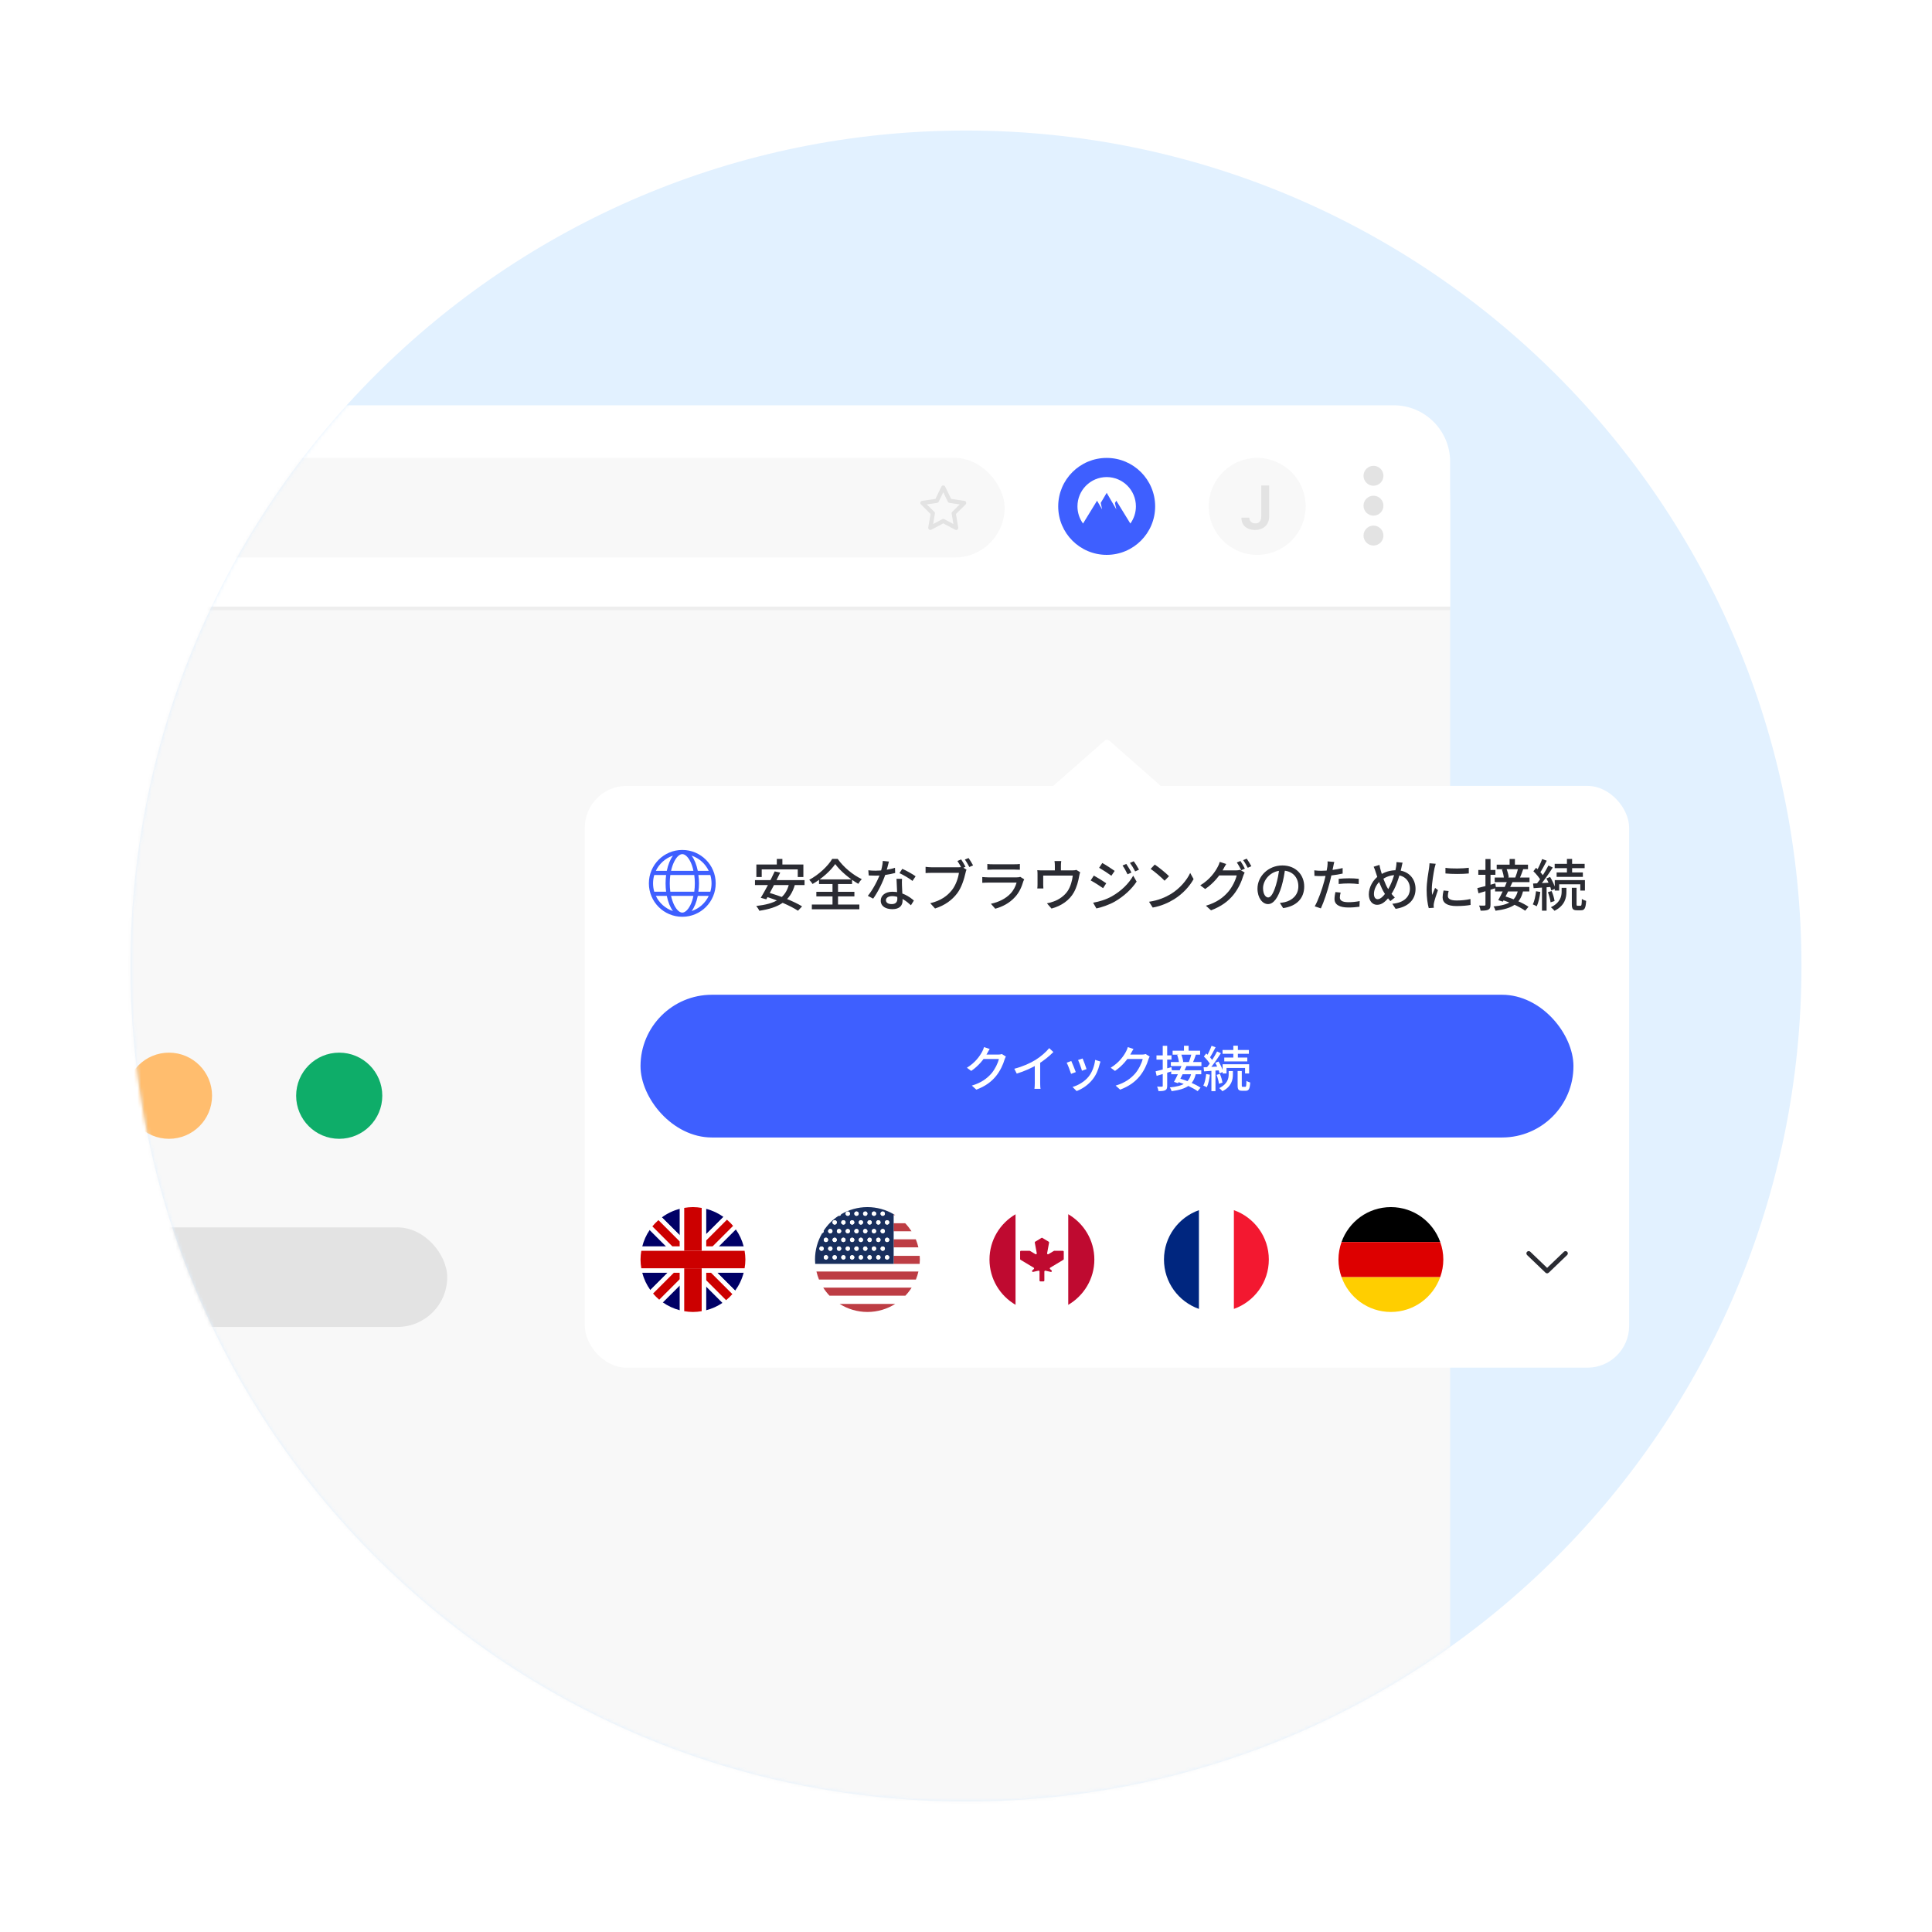 <svg width="555" height="555" viewBox="0 0 555 555" fill="none" xmlns="http://www.w3.org/2000/svg">
<path d="M517.5 277.5C517.5 410.048 410.048 517.5 277.5 517.5C144.952 517.5 37.5 410.048 37.5 277.5C37.5 144.952 144.952 37.5 277.5 37.5C410.048 37.5 517.5 144.952 517.5 277.5Z" fill="#E2F1FF"/>
<mask id="mask0_2089_21232" style="mask-type:alpha" maskUnits="userSpaceOnUse" x="37" y="37" width="481" height="481">
<path d="M517.5 277.5C517.5 410.048 410.048 517.5 277.5 517.5C144.952 517.5 37.5 410.048 37.5 277.5C37.5 144.952 144.952 37.5 277.5 37.5C410.048 37.5 517.5 144.952 517.5 277.5Z" fill="#E2F1FF"/>
</mask>
<g mask="url(#mask0_2089_21232)">
<g filter="url(#filter0_d_2089_21232)">
<path d="M416.574 132.633C416.574 123.683 409.319 116.428 400.369 116.428H-355.849C-364.798 116.428 -372.054 123.683 -372.054 132.633V578.261C-372.054 587.211 -364.798 594.466 -355.849 594.466H400.369C409.319 594.466 416.574 587.211 416.574 578.261V132.633Z" fill="#F8F8F8"/>
</g>
<path opacity="0.43" d="M32.27 174.25H416.574V175.25H32.27V174.25Z" fill="#E3E3E3"/>
<path d="M-355.849 116.428H400.369C409.319 116.428 416.574 123.683 416.574 132.633L416.574 174.25H-372.054L-372.053 132.633C-372.053 123.683 -364.798 116.428 -355.849 116.428Z" fill="white"/>
<circle cx="13.924" cy="13.924" r="13.924" transform="matrix(-1 0 0 1 375.074 131.546)" fill="#F8F8F8"/>
<rect x="35.102" y="131.546" width="253.499" height="28.602" rx="14.301" fill="#F8F8F8"/>
<path d="M48.545 327.141C55.379 327.141 60.919 321.601 60.919 314.767C60.919 307.933 55.379 302.393 48.545 302.393C41.711 302.393 36.171 307.933 36.171 314.767C36.171 321.601 41.711 327.141 48.545 327.141Z" fill="#FFBD6E"/>
<path d="M97.445 327.141C104.279 327.141 109.819 321.601 109.819 314.767C109.819 307.933 104.279 302.393 97.445 302.393C90.612 302.393 85.072 307.933 85.072 314.767C85.072 321.601 90.612 327.141 97.445 327.141Z" fill="#0EAD69"/>
<rect x="-125.026" y="352.585" width="253.499" height="28.602" rx="14.301" fill="#E3E3E3"/>
<circle cx="13.924" cy="13.924" r="13.924" transform="matrix(-1 0 0 1 331.837 131.546)" fill="#3E5FFF"/>
<path d="M311.117 150.394C310.075 148.959 309.516 147.231 309.519 145.457C309.519 140.813 313.277 137.048 317.914 137.048C322.551 137.048 326.309 140.813 326.309 145.457C326.312 147.231 325.753 148.959 324.711 150.394L320.679 143.835L320.29 144.494L320.685 146.325L317.914 141.576L316.2 144.475L316.599 146.325L315.147 143.839L311.117 150.394Z" fill="white"/>
<path d="M270.972 139.448C271.202 139.448 271.412 139.579 271.512 139.786L273.227 143.318L277.059 143.885C277.284 143.918 277.469 144.075 277.542 144.29C277.612 144.508 277.554 144.745 277.394 144.903L274.614 147.658L275.272 151.545C275.309 151.77 275.217 152 275.029 152.133C274.844 152.265 274.577 152.283 274.397 152.175L270.972 150.345L267.527 152.175C267.347 152.283 267.102 152.265 266.914 152.133C266.729 152 266.637 151.77 266.652 151.545L267.329 147.658L264.552 144.903C264.39 144.745 264.333 144.508 264.404 144.29C264.475 144.075 264.662 143.918 264.886 143.885L268.717 143.318L270.432 139.786C270.534 139.579 270.742 139.448 270.972 139.448ZM270.972 141.422L269.659 144.128C269.572 144.305 269.402 144.43 269.207 144.46L266.249 144.895L268.397 147.023C268.534 147.16 268.597 147.358 268.564 147.55L268.059 150.54L270.689 149.135C270.867 149.04 271.079 149.04 271.254 149.135L273.884 150.54L273.379 147.55C273.347 147.358 273.412 147.16 273.549 147.023L275.697 144.895L272.739 144.46C272.542 144.43 272.372 144.305 272.287 144.128L270.972 141.422Z" fill="#E3E3E3"/>
<path d="M362.329 139.456H364.595V148.321C364.591 149.133 364.418 149.833 364.078 150.42C363.737 151.003 363.261 151.452 362.649 151.768C362.042 152.08 361.334 152.236 360.526 152.236C359.787 152.236 359.122 152.104 358.531 151.842C357.944 151.575 357.479 151.181 357.134 150.66C356.789 150.139 356.617 149.49 356.617 148.715H358.888C358.892 149.055 358.966 149.349 359.11 149.595C359.258 149.841 359.461 150.03 359.719 150.161C359.978 150.293 360.275 150.358 360.612 150.358C360.977 150.358 361.287 150.282 361.541 150.131C361.796 149.975 361.989 149.745 362.12 149.441C362.255 149.137 362.325 148.764 362.329 148.321V139.456Z" fill="#E3E3E3"/>
<path fill-rule="evenodd" clip-rule="evenodd" d="M394.557 139.541C396.131 139.541 397.419 138.253 397.419 136.678C397.419 135.104 396.131 133.816 394.557 133.816C392.982 133.816 391.695 135.104 391.695 136.678C391.695 138.253 392.982 139.541 394.557 139.541ZM394.556 142.403C392.982 142.403 391.694 143.691 391.694 145.265C391.694 146.839 392.982 148.127 394.556 148.127C396.131 148.127 397.418 146.839 397.418 145.265C397.418 143.691 396.131 142.403 394.556 142.403ZM394.556 150.989C392.982 150.989 391.694 152.277 391.694 153.851C391.694 155.425 392.982 156.713 394.556 156.713C396.131 156.713 397.418 155.425 397.418 153.851C397.418 152.277 396.131 150.989 394.556 150.989Z" fill="#E3E3E3"/>
</g>
<g filter="url(#filter1_ddd_2089_21232)">
<path d="M317.339 189.763C317.717 189.431 318.283 189.431 318.66 189.763L333.437 202.762H302.562L317.339 189.763Z" fill="white"/>
<rect x="168" y="202.762" width="300" height="167.123" rx="12" fill="white"/>
<path d="M196 221.162C201.302 221.162 205.6 225.46 205.6 230.762C205.6 236.065 201.302 240.362 196 240.362C190.697 240.362 186.4 236.065 186.4 230.762C186.4 225.46 190.697 221.162 196 221.162ZM196 239.162C196.626 239.162 197.515 238.622 198.321 237.013C198.692 236.271 199.004 235.341 199.191 234.362H192.775C192.996 235.341 193.307 236.271 193.679 237.013C194.485 238.622 195.374 239.162 196 239.162ZM192.561 233.162H199.439C199.544 232.405 199.6 231.598 199.6 230.762C199.6 229.926 199.544 229.12 199.439 228.362H192.561C192.456 229.12 192.4 229.926 192.4 230.762C192.4 231.598 192.456 232.405 192.561 233.162ZM199.191 227.162C199.004 226.15 198.692 225.253 198.321 224.51C197.515 222.901 196.626 222.362 196 222.362C195.374 222.362 194.485 222.901 193.679 224.51C193.307 225.253 192.996 226.15 192.775 227.162H199.191ZM200.616 228.362C200.747 229.131 200.8 229.933 200.8 230.762C200.8 231.591 200.747 232.393 200.616 233.162H204.051C204.28 232.401 204.4 231.595 204.4 230.762C204.4 229.93 204.28 229.123 204.051 228.362H200.616ZM198.681 222.799C199.469 223.862 200.091 225.377 200.451 227.162H203.59C202.622 225.118 200.849 223.529 198.681 222.799ZM193.319 222.799C191.151 223.529 189.379 225.118 188.408 227.162H191.549C191.909 225.377 192.531 223.862 193.319 222.799ZM187.6 230.762C187.6 231.595 187.721 232.401 187.948 233.162H191.35C191.252 232.393 191.2 231.591 191.2 230.762C191.2 229.933 191.252 229.131 191.35 228.362H187.948C187.721 229.123 187.6 229.93 187.6 230.762ZM203.59 234.362H200.451C200.091 236.147 199.469 237.662 198.681 238.723C200.849 237.996 202.622 236.406 203.59 234.362ZM191.549 234.362H188.408C189.379 236.406 191.151 237.996 193.319 238.723C192.531 237.662 191.909 236.147 191.549 234.362Z" fill="#3E5FFF"/>
<path d="M223.152 223.742H224.752V226.478H223.152V223.742ZM217.28 225.342H230.784V228.942H229.168V226.75H218.816V228.942H217.28V225.342ZM222.544 227.326L224.128 227.662C222.928 230.158 221.264 233.374 220.128 235.342L218.544 234.91C219.728 232.974 221.44 229.726 222.544 227.326ZM226.688 230.798L228.384 231.022C227.04 235.966 223.632 237.79 218.128 238.638C217.984 238.27 217.536 237.598 217.248 237.262C222.608 236.654 225.728 235.086 226.688 230.798ZM216.88 229.822H231.12V231.246H216.88V229.822ZM219.6 234.446L220.656 233.39C223.904 234.286 228.176 235.966 230.416 237.374L229.232 238.622C227.152 237.23 222.944 235.422 219.6 234.446ZM239.936 225.214C238.624 227.134 236.096 229.422 233.424 230.942C233.232 230.59 232.8 230.046 232.464 229.742C235.232 228.27 237.872 225.758 239.072 223.726H240.64C242.32 226.126 245.04 228.366 247.568 229.55C247.184 229.934 246.832 230.43 246.56 230.894C244.096 229.486 241.344 227.182 239.936 225.214ZM234.512 233.182H245.44V234.51H234.512V233.182ZM235.28 229.614H244.768V230.958H235.28V229.614ZM233.216 236.846H246.864V238.206H233.216V236.846ZM239.152 230.19H240.736V237.598H239.152V230.19ZM249.44 227.006C250.08 227.086 250.832 227.118 251.472 227.118C253.312 227.118 255.392 226.846 257.104 226.286L257.152 227.774C255.664 228.174 253.472 228.558 251.488 228.542C250.864 228.542 250.192 228.526 249.552 228.494L249.44 227.006ZM255.36 224.494C255.152 225.294 254.784 226.83 254.384 228.062C253.632 230.366 252.176 233.31 250.832 235.15L249.296 234.35C250.72 232.638 252.192 229.822 252.832 227.998C253.2 226.926 253.552 225.486 253.6 224.318L255.36 224.494ZM259.12 229.454C259.072 230.11 259.088 230.686 259.104 231.31C259.136 232.318 259.28 234.718 259.28 235.71C259.28 237.086 258.464 238.174 256.352 238.174C254.496 238.174 253.008 237.39 253.008 235.726C253.008 234.206 254.368 233.166 256.352 233.166C259.088 233.166 261.2 234.526 262.528 235.694L261.68 237.054C260.48 235.966 258.656 234.43 256.272 234.43C255.2 234.43 254.496 234.926 254.496 235.582C254.496 236.254 255.056 236.718 256.144 236.718C257.376 236.718 257.776 236.062 257.776 235.182C257.776 234.078 257.6 231.182 257.536 229.454H259.12ZM262.128 230.062C261.232 229.326 259.456 228.318 258.384 227.822L259.2 226.59C260.352 227.086 262.24 228.142 263.024 228.734L262.128 230.062ZM276.112 223.886C276.496 224.462 277.056 225.406 277.36 225.998L276.272 226.462C275.952 225.806 275.44 224.942 275.04 224.334L276.112 223.886ZM278.24 223.486C278.64 224.046 279.216 225.006 279.536 225.598L278.464 226.062C278.112 225.406 277.6 224.494 277.168 223.918L278.24 223.486ZM277.648 226.83C277.52 227.086 277.424 227.438 277.36 227.758C276.992 229.39 276.256 231.934 274.96 233.63C273.504 235.534 271.504 237.054 268.608 237.982L267.232 236.462C270.352 235.71 272.16 234.334 273.488 232.654C274.576 231.262 275.264 229.214 275.472 227.742C274.544 227.742 268.656 227.742 267.616 227.742C266.944 227.742 266.304 227.774 265.888 227.806V226.014C266.336 226.078 267.088 226.142 267.616 226.142C268.656 226.142 274.576 226.142 275.376 226.142C275.648 226.142 276.048 226.126 276.4 226.03L277.648 226.83ZM283.632 225.198C284.064 225.262 284.64 225.278 285.168 225.278C286.096 225.278 290.464 225.278 291.408 225.278C291.904 225.278 292.56 225.262 292.976 225.198V226.846C292.576 226.814 291.936 226.798 291.376 226.798C290.48 226.798 286.08 226.798 285.168 226.798C284.672 226.798 284.08 226.814 283.632 226.846V225.198ZM294.224 229.598C294.128 229.774 294.016 230.014 293.968 230.158C293.52 231.726 292.816 233.342 291.616 234.654C289.968 236.478 287.952 237.47 285.904 238.046L284.656 236.622C286.976 236.142 288.944 235.102 290.24 233.742C291.168 232.782 291.744 231.582 292.032 230.542C291.232 230.542 285.04 230.542 283.872 230.542C283.488 230.542 282.8 230.558 282.176 230.606V228.942C282.8 228.99 283.408 229.038 283.872 229.038C284.8 229.038 291.136 229.038 292.08 229.038C292.512 229.038 292.896 228.99 293.088 228.894L294.224 229.598ZM304.864 224.35C304.784 224.926 304.768 225.278 304.768 225.662C304.768 226.062 304.768 227.294 304.768 227.87H303.024C303.024 227.214 303.024 226.062 303.024 225.662C303.024 225.278 303.008 224.926 302.928 224.35H304.864ZM310.288 227.566C310.192 227.854 310.08 228.35 310.016 228.67C309.776 230.062 309.328 231.854 308.48 233.358C307.248 235.566 304.96 237.23 302.064 237.998L300.752 236.494C301.376 236.382 302.096 236.19 302.672 235.966C304.16 235.454 305.76 234.366 306.704 232.958C307.552 231.678 308.016 229.918 308.176 228.526H299.68C299.68 229.15 299.68 230.67 299.68 231.166C299.68 231.486 299.696 231.934 299.728 232.222H297.984C298.032 231.886 298.048 231.422 298.048 231.054C298.048 230.542 298.048 228.83 298.048 228.254C298.048 227.918 298.048 227.326 297.984 226.974C298.48 227.022 298.96 227.038 299.536 227.038H308C308.624 227.038 308.96 226.974 309.2 226.894L310.288 227.566ZM323.552 225.182C323.968 225.806 324.656 226.91 325.024 227.662L323.904 228.158C323.472 227.246 323.008 226.398 322.464 225.63L323.552 225.182ZM325.68 224.414C326.144 225.006 326.816 226.11 327.2 226.83L326.096 227.326C325.632 226.414 325.152 225.63 324.592 224.878L325.68 224.414ZM316.656 224.91C317.648 225.454 319.456 226.638 320.208 227.182L319.264 228.574C318.448 227.966 316.736 226.846 315.744 226.286L316.656 224.91ZM314.016 236.318C315.776 236.014 317.744 235.422 319.408 234.478C322.096 232.958 324.256 230.83 325.536 228.558L326.512 230.254C325.088 232.43 322.848 234.478 320.272 235.982C318.656 236.91 316.4 237.678 314.96 237.966L314.016 236.318ZM314.224 228.526C315.232 229.07 317.056 230.206 317.792 230.734L316.88 232.142C316.032 231.55 314.336 230.446 313.312 229.918L314.224 228.526ZM331.728 225.358C332.848 226.11 334.912 227.774 335.824 228.702L334.544 229.998C333.728 229.134 331.728 227.406 330.544 226.606L331.728 225.358ZM330.08 236.046C332.736 235.662 334.816 234.75 336.352 233.822C338.944 232.238 340.944 229.838 341.904 227.774L342.88 229.534C341.744 231.598 339.76 233.79 337.28 235.326C335.664 236.318 333.632 237.262 331.136 237.71L330.08 236.046ZM356.336 224.334C356.736 224.91 357.312 225.902 357.616 226.526L356.576 226.99C356.256 226.334 355.728 225.374 355.296 224.766L356.336 224.334ZM358.144 223.662C358.56 224.254 359.168 225.262 359.472 225.838L358.432 226.286C358.08 225.614 357.568 224.686 357.12 224.094L358.144 223.662ZM357.552 227.662C357.408 227.934 357.216 228.334 357.12 228.654C356.688 230.174 355.728 232.334 354.304 234.078C352.816 235.902 350.896 237.358 347.888 238.51L346.416 237.182C349.504 236.27 351.392 234.846 352.832 233.182C354 231.822 354.96 229.806 355.264 228.478H349.568L350.176 227.038C350.848 227.038 354.544 227.038 355.04 227.038C355.504 227.038 355.936 226.974 356.24 226.862L357.552 227.662ZM352.256 225.198C351.952 225.678 351.6 226.302 351.44 226.622C350.432 228.462 348.656 230.734 346.208 232.382L344.8 231.326C347.568 229.662 349.072 227.438 349.808 226.03C350 225.71 350.288 225.054 350.4 224.59L352.256 225.198ZM369.2 226.334C368.992 227.982 368.672 229.854 368.144 231.63C367.168 234.894 365.856 236.718 364.256 236.718C362.672 236.718 361.232 234.942 361.232 232.27C361.232 228.702 364.368 225.614 368.384 225.614C372.224 225.614 374.656 228.302 374.656 231.662C374.656 235.022 372.512 237.326 368.608 237.87L367.664 236.382C368.224 236.318 368.688 236.238 369.088 236.158C371.136 235.678 372.976 234.174 372.976 231.598C372.976 229.054 371.296 227.086 368.352 227.086C364.88 227.086 362.832 229.918 362.832 232.126C362.832 233.966 363.632 234.814 364.304 234.814C365.024 234.814 365.776 233.758 366.528 231.294C366.992 229.774 367.344 227.95 367.504 226.286L369.2 226.334ZM383.296 224.606C383.184 224.99 383.056 225.646 382.992 225.982C382.752 227.102 382.384 228.974 381.952 230.59C381.376 232.846 380.304 236.126 379.44 237.95L377.68 237.358C378.64 235.726 379.808 232.43 380.4 230.174C380.8 228.686 381.2 226.782 381.312 225.902C381.376 225.39 381.408 224.798 381.36 224.446L383.296 224.606ZM379.52 227.15C381.36 227.15 383.664 226.862 385.696 226.366V227.95C383.712 228.398 381.248 228.67 379.488 228.67C378.752 228.67 378.176 228.638 377.6 228.606L377.552 227.022C378.336 227.118 378.896 227.15 379.52 227.15ZM384.56 229.454C385.424 229.374 386.528 229.31 387.552 229.31C388.48 229.31 389.44 229.358 390.336 229.454L390.304 230.974C389.488 230.878 388.528 230.782 387.584 230.782C386.544 230.782 385.552 230.83 384.56 230.942V229.454ZM385.12 233.406C384.992 233.902 384.896 234.414 384.896 234.798C384.896 235.534 385.344 236.174 387.376 236.174C388.432 236.174 389.536 236.062 390.592 235.854L390.528 237.47C389.648 237.598 388.576 237.694 387.36 237.694C384.768 237.694 383.36 236.862 383.36 235.262C383.36 234.59 383.488 233.918 383.616 233.262L385.12 233.406ZM402.912 224.814C402.784 225.23 402.672 225.886 402.592 226.222C401.968 228.958 400.88 232.286 399.488 234.126C398.16 235.886 397.056 236.926 395.584 236.926C394.32 236.926 393.216 235.87 393.216 233.918C393.216 231.854 394.448 229.646 396.224 228.478C397.856 227.406 399.456 226.99 401.12 226.99C404.336 226.99 406.64 229.15 406.64 232.366C406.64 235.646 404.304 237.582 400.912 238.078L399.968 236.622C403.376 236.334 405.024 234.558 405.024 232.286C405.024 230.014 403.424 228.382 400.96 228.382C399.36 228.382 398.016 228.942 396.816 229.822C395.504 230.766 394.688 232.414 394.688 233.79C394.688 234.734 395.104 235.31 395.76 235.31C396.704 235.31 397.728 234.094 398.544 232.814C399.68 231.102 400.688 228.174 401.056 225.998C401.12 225.614 401.168 225.022 401.168 224.654L402.912 224.814ZM396.272 225.454C396.352 225.934 396.48 226.462 396.608 226.926C397.056 228.574 397.936 231.038 398.64 232.174C399.184 233.07 399.92 234.11 400.688 234.83L399.408 235.854C398.768 235.15 398.224 234.446 397.664 233.502C396.8 232.174 395.856 229.678 395.184 227.518C395.024 226.99 394.848 226.462 394.608 225.982L396.272 225.454ZM415.232 226.302C417.072 226.59 420.288 226.51 421.936 226.286V227.918C420.112 228.11 417.104 228.11 415.232 227.918V226.302ZM416.144 232.958C416 233.518 415.92 233.934 415.92 234.366C415.92 235.086 416.48 235.678 418.432 235.678C419.856 235.678 421.072 235.55 422.416 235.262L422.448 236.958C421.424 237.15 420.112 237.278 418.384 237.278C415.68 237.278 414.416 236.35 414.416 234.782C414.416 234.206 414.512 233.614 414.688 232.814L416.144 232.958ZM412.432 225.134C412.336 225.438 412.16 226.078 412.096 226.366C411.84 227.662 411.312 230.67 411.312 232.382C411.312 232.958 411.344 233.518 411.424 234.094C411.68 233.454 412 232.67 412.256 232.062L413.072 232.702C412.64 233.918 412.08 235.63 411.92 236.43C411.872 236.67 411.84 236.99 411.84 237.166C411.856 237.342 411.872 237.582 411.888 237.774L410.432 237.87C410.112 236.75 409.824 234.862 409.824 232.686C409.824 230.318 410.336 227.598 410.528 226.302C410.576 225.902 410.64 225.406 410.656 224.99L412.432 225.134ZM433.664 223.758H435.184V225.934H433.664V223.758ZM429.952 225.39H438.944V226.686H429.952V225.39ZM429.376 229.086H439.376V230.398H429.376V229.086ZM431.44 226.782L432.752 226.526C433.072 227.342 433.36 228.382 433.408 229.022L432.032 229.342C432 228.686 431.744 227.598 431.44 226.782ZM436.096 226.51L437.568 226.686C437.232 227.63 436.88 228.622 436.56 229.294L435.28 229.102C435.568 228.382 435.92 227.278 436.096 226.51ZM429.488 231.79H439.328V233.086H429.488V231.79ZM432.992 230.062L434.512 230.35C433.664 232.222 432.544 234.526 431.712 236.014L430.4 235.582C431.2 234.158 432.288 231.822 432.992 230.062ZM431.36 235.47L432.24 234.462C434.576 235.134 437.552 236.398 439.088 237.486L438.128 238.622C436.688 237.55 433.728 236.206 431.36 235.47ZM436.08 232.686L437.552 232.862C436.752 236.526 434.592 237.966 429.616 238.622C429.504 238.206 429.264 237.678 429.04 237.39C433.552 236.974 435.408 235.742 436.08 232.686ZM424.384 232.126C425.696 231.822 427.664 231.294 429.568 230.766L429.744 232.11C428 232.638 426.16 233.182 424.72 233.614L424.384 232.126ZM424.672 226.91H429.584V228.302H424.672V226.91ZM426.72 223.774H428.176V236.846C428.176 237.646 428.032 238.062 427.568 238.302C427.088 238.558 426.4 238.606 425.328 238.606C425.28 238.206 425.088 237.55 424.88 237.134C425.568 237.166 426.224 237.166 426.432 237.15C426.64 237.15 426.72 237.086 426.72 236.846V223.774ZM450.128 223.742H451.616V228.254H450.128V223.742ZM446.608 225.15H455.216V226.398H446.608V225.15ZM447.168 227.63H454.704V228.894H447.168V227.63ZM446.624 229.822H455.296V232.83H453.968V231.022H447.904V232.83H446.624V229.822ZM451.536 232.03H452.896V236.718C452.896 237.134 452.944 237.198 453.232 237.198C453.344 237.198 453.872 237.198 454.032 237.198C454.304 237.198 454.384 236.942 454.416 235.23C454.688 235.47 455.264 235.678 455.648 235.79C455.52 237.934 455.168 238.494 454.176 238.494C453.952 238.494 453.232 238.494 453.008 238.494C451.808 238.494 451.536 238.078 451.536 236.718V232.03ZM448.608 232.046H449.984V233.182C449.984 234.798 449.6 237.118 446.56 238.638C446.336 238.334 445.856 237.886 445.52 237.614C448.288 236.286 448.608 234.366 448.608 233.134V232.046ZM443.008 223.774L444.336 224.254C443.712 225.454 442.96 226.894 442.352 227.79L441.328 227.358C441.904 226.414 442.624 224.862 443.008 223.774ZM444.816 225.63L446.064 226.206C444.928 227.982 443.376 230.238 442.16 231.614L441.264 231.118C442.464 229.694 443.952 227.326 444.816 225.63ZM440.496 227.278L441.264 226.286C442.112 227.054 443.088 228.11 443.488 228.862L442.656 229.998C442.272 229.23 441.328 228.094 440.496 227.278ZM444.224 229.358L445.296 228.926C445.952 229.982 446.592 231.374 446.8 232.27L445.632 232.798C445.44 231.886 444.848 230.446 444.224 229.358ZM440.4 230.814C441.808 230.75 443.84 230.638 445.84 230.526L445.856 231.774C443.968 231.918 442.032 232.046 440.56 232.142L440.4 230.814ZM444.656 233.294L445.728 232.974C446.144 233.886 446.464 235.07 446.576 235.838L445.424 236.206C445.344 235.422 445.024 234.222 444.656 233.294ZM441.248 233.022L442.48 233.23C442.288 234.766 441.936 236.318 441.456 237.342C441.2 237.182 440.624 236.926 440.32 236.798C440.816 235.838 441.088 234.398 441.248 233.022ZM442.96 231.454H444.288V238.606H442.96V231.454Z" fill="#2A2B32"/>
<rect x="184" y="262.762" width="268" height="41" rx="20.5" fill="#3E5FFF"/>
<path d="M288.958 280.509C288.831 280.734 288.663 281.085 288.578 281.366C288.199 282.715 287.356 284.597 286.105 286.143C284.799 287.731 283.113 289.023 280.471 290.021L279.178 288.855C281.89 288.054 283.548 286.803 284.813 285.356C285.838 284.148 286.681 282.392 286.948 281.211H281.946L282.48 279.947C283.07 279.947 286.316 279.947 286.752 279.947C287.159 279.947 287.538 279.891 287.805 279.792L288.958 280.509ZM284.307 278.331C284.04 278.752 283.731 279.3 283.59 279.581C282.705 281.197 281.145 283.192 278.996 284.64L277.759 283.726C280.19 282.251 281.511 280.312 282.157 279.076C282.326 278.781 282.579 278.218 282.677 277.797L284.307 278.331ZM291.374 284.021C293.847 283.375 295.955 282.42 297.514 281.45C298.976 280.537 300.465 279.244 301.406 278.092L302.601 279.216C301.364 280.481 299.776 281.731 298.133 282.743C296.573 283.698 294.311 284.738 292.077 285.412L291.374 284.021ZM297.261 282.167L298.807 281.759V288.138C298.807 288.7 298.835 289.473 298.919 289.782H297.163C297.219 289.487 297.261 288.7 297.261 288.138V282.167ZM311.003 281.071C311.256 281.647 311.944 283.487 312.127 284.12L310.806 284.583C310.652 283.923 310.019 282.181 309.696 281.506L311.003 281.071ZM316.131 281.956C316.005 282.321 315.935 282.574 315.864 282.799C315.499 284.288 314.895 285.778 313.911 287.028C312.605 288.7 310.876 289.824 309.275 290.428L308.108 289.248C309.696 288.799 311.565 287.731 312.717 286.283C313.701 285.075 314.403 283.249 314.6 281.464L316.131 281.956ZM307.743 281.787C308.052 282.434 308.769 284.218 309.036 284.977L307.687 285.483C307.462 284.738 306.731 282.827 306.422 282.279L307.743 281.787ZM330.266 280.509C330.14 280.734 329.971 281.085 329.887 281.366C329.507 282.715 328.664 284.597 327.414 286.143C326.107 287.731 324.421 289.023 321.78 290.021L320.487 288.855C323.199 288.054 324.857 286.803 326.121 285.356C327.147 284.148 327.99 282.392 328.257 281.211H323.255L323.789 279.947C324.379 279.947 327.625 279.947 328.06 279.947C328.468 279.947 328.847 279.891 329.114 279.792L330.266 280.509ZM325.615 278.331C325.348 278.752 325.039 279.3 324.899 279.581C324.014 281.197 322.454 283.192 320.304 284.64L319.068 283.726C321.499 282.251 322.819 280.312 323.466 279.076C323.634 278.781 323.887 278.218 323.986 277.797L325.615 278.331ZM340.116 277.404H341.45V279.314H340.116V277.404ZM336.856 278.837H344.752V279.975H336.856V278.837ZM336.35 282.082H345.132V283.235H336.35V282.082ZM338.162 280.059L339.315 279.834C339.596 280.551 339.849 281.464 339.891 282.026L338.682 282.307C338.654 281.731 338.429 280.776 338.162 280.059ZM342.251 279.82L343.544 279.975C343.249 280.804 342.94 281.675 342.659 282.265L341.535 282.096C341.788 281.464 342.097 280.495 342.251 279.82ZM336.448 284.457H345.089V285.595H336.448V284.457ZM339.525 282.939L340.86 283.192C340.116 284.836 339.132 286.86 338.401 288.166L337.249 287.787C337.952 286.536 338.907 284.485 339.525 282.939ZM338.092 287.689L338.865 286.803C340.916 287.393 343.53 288.503 344.879 289.459L344.036 290.457C342.771 289.515 340.172 288.335 338.092 287.689ZM342.237 285.244L343.53 285.398C342.827 288.616 340.93 289.88 336.561 290.457C336.462 290.091 336.252 289.628 336.055 289.375C340.017 289.009 341.647 287.927 342.237 285.244ZM331.966 284.752C333.118 284.485 334.847 284.021 336.519 283.558L336.673 284.738C335.142 285.202 333.526 285.679 332.261 286.059L331.966 284.752ZM332.219 280.172H336.533V281.394H332.219V280.172ZM334.018 277.418H335.296V288.897C335.296 289.599 335.17 289.965 334.762 290.175C334.341 290.4 333.737 290.442 332.795 290.442C332.753 290.091 332.584 289.515 332.402 289.15C333.006 289.178 333.582 289.178 333.765 289.164C333.947 289.164 334.018 289.108 334.018 288.897V277.418ZM354.292 277.39H355.599V281.352H354.292V277.39ZM351.201 278.626H358.761V279.722H351.201V278.626ZM351.693 280.804H358.311V281.914H351.693V280.804ZM351.215 282.729H358.831V285.37H357.665V283.783H352.339V285.37H351.215V282.729ZM355.529 284.668H356.723V288.784C356.723 289.15 356.765 289.206 357.018 289.206C357.117 289.206 357.58 289.206 357.721 289.206C357.96 289.206 358.03 288.981 358.058 287.478C358.297 287.689 358.803 287.871 359.14 287.97C359.028 289.852 358.718 290.344 357.847 290.344C357.651 290.344 357.018 290.344 356.822 290.344C355.768 290.344 355.529 289.979 355.529 288.784V284.668ZM352.958 284.682H354.166V285.679C354.166 287.098 353.829 289.136 351.159 290.471C350.963 290.204 350.541 289.81 350.246 289.571C352.677 288.405 352.958 286.719 352.958 285.637V284.682ZM348.04 277.418L349.206 277.839C348.658 278.893 347.998 280.157 347.464 280.944L346.565 280.565C347.071 279.736 347.703 278.373 348.04 277.418ZM349.628 279.047L350.724 279.553C349.726 281.113 348.363 283.094 347.295 284.302L346.509 283.867C347.562 282.616 348.869 280.537 349.628 279.047ZM345.834 280.495L346.509 279.624C347.253 280.298 348.11 281.225 348.462 281.886L347.731 282.883C347.394 282.209 346.565 281.211 345.834 280.495ZM349.108 282.321L350.049 281.942C350.625 282.869 351.187 284.092 351.37 284.878L350.344 285.342C350.176 284.541 349.656 283.277 349.108 282.321ZM345.75 283.6C346.986 283.544 348.771 283.445 350.527 283.347L350.541 284.443C348.883 284.569 347.183 284.682 345.89 284.766L345.75 283.6ZM349.487 285.778L350.429 285.497C350.794 286.298 351.075 287.337 351.173 288.012L350.162 288.335C350.091 287.646 349.81 286.593 349.487 285.778ZM346.494 285.539L347.576 285.721C347.408 287.07 347.099 288.433 346.677 289.332C346.452 289.192 345.946 288.967 345.68 288.855C346.115 288.012 346.354 286.747 346.494 285.539ZM347.998 284.162H349.164V290.442H347.998V284.162Z" fill="white"/>
<g clip-path="url(#clip0_2089_21232)">
<g clip-path="url(#clip1_2089_21232)">
<path d="M184.489 342.589C184.954 344.409 185.757 346.104 186.824 347.585L191.819 342.589H184.489Z" fill="#000066"/>
<path d="M213.634 335.058C213.169 333.276 212.403 331.619 211.362 330.151L206.454 335.058H213.621H213.634Z" fill="#000066"/>
<path d="M207.823 326.587C206.342 325.52 204.647 324.716 202.827 324.252V331.595L207.823 326.599V326.587Z" fill="#000066"/>
<path d="M186.636 330.327C185.657 331.745 184.942 333.352 184.502 335.059H191.368L186.636 330.327Z" fill="#000066"/>
<path d="M195.296 324.252C193.401 324.741 191.656 325.582 190.125 326.712L195.296 331.883V324.252Z" fill="#000066"/>
<path d="M190.389 351.124C191.857 352.154 193.514 352.932 195.296 353.396V346.229L190.389 351.137V351.124Z" fill="#000066"/>
<path d="M211.174 347.761C212.304 346.229 213.145 344.485 213.634 342.589H206.003L211.174 347.761Z" fill="#000066"/>
<path d="M202.827 353.396C204.547 352.957 206.141 352.229 207.559 351.263L202.827 346.531V353.409V353.396Z" fill="#000066"/>
<path d="M195.296 344.447L189.385 350.359C189.711 350.635 190.05 350.886 190.389 351.125L195.296 346.217V344.435V344.447Z" fill="white"/>
<path d="M191.832 342.589L186.836 347.585C187.087 347.924 187.338 348.263 187.615 348.589L193.614 342.589H191.832Z" fill="white"/>
<path d="M202.827 333.364L208.827 327.364C208.5 327.088 208.174 326.837 207.823 326.586L202.827 331.582V333.364Z" fill="white"/>
<path d="M206.455 335.058L211.363 330.151C211.124 329.799 210.861 329.461 210.597 329.147L204.686 335.058H206.468H206.455Z" fill="white"/>
<path d="M195.296 331.883L190.125 326.712C189.786 326.963 189.46 327.227 189.133 327.503L195.284 333.653V331.871L195.296 331.883Z" fill="white"/>
<path d="M204.22 342.59L210.37 348.74C210.646 348.426 210.91 348.1 211.161 347.748L205.99 342.577H204.208L204.22 342.59Z" fill="white"/>
<path d="M193.15 335.059L187.389 329.298C187.125 329.624 186.862 329.963 186.623 330.314L191.355 335.046H193.137L193.15 335.059Z" fill="white"/>
<path d="M202.827 346.518L207.559 351.25C207.911 351.012 208.25 350.761 208.576 350.485L202.815 344.723V346.506L202.827 346.518Z" fill="white"/>
<path d="M195.297 342.589H193.602L187.603 348.589C188.142 349.229 188.732 349.819 189.372 350.359L195.284 344.447V342.589H195.297Z" fill="#CC0000"/>
<path d="M202.827 335.058H204.685L210.596 329.147C210.057 328.507 209.467 327.917 208.827 327.377L202.827 333.377V335.071V335.058Z" fill="#CC0000"/>
<path d="M202.827 342.589V344.736L208.588 350.497C209.241 349.97 209.831 349.38 210.383 348.752L204.233 342.602H202.84L202.827 342.589Z" fill="#CC0000"/>
<path d="M195.296 335.058V333.665L189.146 327.502C188.518 328.055 187.929 328.645 187.401 329.297L193.162 335.058H195.309H195.296Z" fill="#CC0000"/>
<path d="M201.572 335.059H202.827V324.252C202.413 324.151 201.999 324.051 201.572 323.988V335.059Z" fill="white"/>
<path d="M196.552 342.589H195.296V353.396C195.711 353.497 196.125 353.597 196.552 353.66V342.589Z" fill="white"/>
<path d="M202.827 344.736V342.589H201.572V353.66C201.999 353.584 202.413 353.497 202.827 353.396V344.736Z" fill="white"/>
<path d="M195.296 333.665V335.059H196.552V323.988C196.125 324.064 195.711 324.151 195.296 324.252V333.665Z" fill="white"/>
<path d="M204.685 335.059H201.572V336.314H213.898C213.822 335.887 213.735 335.473 213.634 335.059H204.685Z" fill="white"/>
<path d="M193.602 342.589H196.551V341.334H184.226C184.301 341.761 184.389 342.175 184.489 342.589H193.602Z" fill="white"/>
<path d="M201.572 341.334V342.589H213.634C213.735 342.175 213.835 341.761 213.898 341.334H201.572Z" fill="white"/>
<path d="M196.551 336.314V335.059H184.489C184.389 335.473 184.288 335.887 184.226 336.314H196.551Z" fill="white"/>
<path d="M201.572 342.589V341.334H196.551V353.66C197.367 353.798 198.208 353.886 199.062 353.886C199.915 353.886 200.756 353.798 201.572 353.66V342.589Z" fill="#CC0000"/>
<path d="M196.551 335.059V336.314H201.572V323.988C200.756 323.85 199.915 323.762 199.062 323.762C198.208 323.762 197.367 323.85 196.551 323.988V335.059Z" fill="#CC0000"/>
<path d="M196.551 341.334H213.898C214.036 340.518 214.123 339.678 214.123 338.824C214.123 337.971 214.036 337.13 213.898 336.314H184.226C184.088 337.13 184 337.971 184 338.824C184 339.678 184.088 340.518 184.226 341.334H196.551Z" fill="#CC0000"/>
</g>
<g clip-path="url(#clip2_2089_21232)">
<path d="M256.716 333.012H263.08C262.741 332.197 262.327 331.431 261.85 330.703H256.716V333.012Z" fill="white"/>
<path d="M234.537 342.263H263.833C263.996 341.548 264.121 340.832 264.184 340.079H234.186C234.249 340.82 234.362 341.548 234.537 342.263Z" fill="white"/>
<path d="M236.484 346.894H261.888C262.352 346.166 262.766 345.388 263.105 344.585H235.266C235.605 345.401 236.019 346.166 236.484 346.894Z" fill="white"/>
<path d="M256.716 328.394H260.03C259.176 327.515 258.222 326.737 257.181 326.084H256.716V328.394Z" fill="white"/>
<path d="M256.716 337.77H264.197C264.134 336.929 264.009 336.113 263.82 335.322H256.716V337.77Z" fill="white"/>
<path d="M241.203 351.576H257.181C258.248 350.911 259.227 350.108 260.093 349.204H238.291C239.157 350.108 240.136 350.911 241.203 351.576Z" fill="white"/>
<path d="M257.181 326.072C257.03 325.971 256.879 325.884 256.716 325.796V326.072H257.181Z" fill="#BD3D44"/>
<path d="M256.716 330.703H261.85C261.31 329.875 260.708 329.096 260.03 328.394H256.716V330.703Z" fill="#BD3D44"/>
<path d="M256.716 335.322H263.82C263.632 334.531 263.394 333.753 263.08 333.013H256.716V335.322Z" fill="#BD3D44"/>
<path d="M256.716 337.77V340.079H264.184C264.222 339.665 264.247 339.251 264.247 338.824C264.247 338.473 264.222 338.121 264.197 337.77H256.716Z" fill="#BD3D44"/>
<path d="M235.266 344.573H263.105C263.406 343.832 263.657 343.054 263.833 342.263H234.538C234.726 343.054 234.964 343.832 235.266 344.573Z" fill="#BD3D44"/>
<path d="M238.29 349.204H260.08C260.757 348.501 261.36 347.723 261.887 346.895H236.483C237.01 347.723 237.613 348.501 238.29 349.204Z" fill="#BD3D44"/>
<path d="M249.185 353.886C252.122 353.886 254.858 353.032 257.168 351.576H241.202C243.524 353.032 246.248 353.886 249.185 353.886Z" fill="#BD3D44"/>
<path d="M256.716 337.77V325.796C254.495 324.515 251.934 323.762 249.185 323.762C246.437 323.762 243.851 324.515 241.617 325.821C241.541 326.084 241.316 326.272 241.027 326.272C240.989 326.272 240.952 326.26 240.901 326.247C239.194 327.377 237.726 328.833 236.609 330.54C236.609 330.578 236.634 330.615 236.634 330.666C236.634 330.954 236.433 331.18 236.182 331.255C234.889 333.477 234.124 336.063 234.124 338.824C234.124 339.251 234.149 339.665 234.186 340.079H256.716V337.77ZM254.206 335.686C254.206 336.038 253.93 336.314 253.578 336.314C253.227 336.314 252.951 336.038 252.951 335.686C252.951 335.335 253.227 335.059 253.578 335.059C253.93 335.059 254.206 335.335 254.206 335.686ZM251.696 335.686C251.696 336.038 251.419 336.314 251.068 336.314C250.717 336.314 250.44 336.038 250.44 335.686C250.44 335.335 250.717 335.059 251.068 335.059C251.419 335.059 251.696 335.335 251.696 335.686ZM249.185 335.686C249.185 336.038 248.909 336.314 248.558 336.314C248.206 336.314 247.93 336.038 247.93 335.686C247.93 335.335 248.206 335.059 248.558 335.059C248.909 335.059 249.185 335.335 249.185 335.686ZM246.675 335.686C246.675 336.038 246.399 336.314 246.047 336.314C245.696 336.314 245.42 336.038 245.42 335.686C245.42 335.335 245.696 335.059 246.047 335.059C246.399 335.059 246.675 335.335 246.675 335.686ZM244.165 335.686C244.165 336.038 243.889 336.314 243.537 336.314C243.186 336.314 242.91 336.038 242.91 335.686C242.91 335.335 243.186 335.059 243.537 335.059C243.889 335.059 244.165 335.335 244.165 335.686ZM241.654 335.686C241.654 336.038 241.378 336.314 241.027 336.314C240.675 336.314 240.399 336.038 240.399 335.686C240.399 335.335 240.675 335.059 241.027 335.059C241.378 335.059 241.654 335.335 241.654 335.686ZM239.144 335.686C239.144 336.038 238.868 336.314 238.517 336.314C238.165 336.314 237.889 336.038 237.889 335.686C237.889 335.335 238.165 335.059 238.517 335.059C238.868 335.059 239.144 335.335 239.144 335.686ZM240.399 330.666C240.399 330.314 240.675 330.038 241.027 330.038C241.378 330.038 241.654 330.314 241.654 330.666C241.654 331.017 241.378 331.293 241.027 331.293C240.675 331.293 240.399 331.017 240.399 330.666ZM241.654 328.155C241.654 327.804 241.931 327.528 242.282 327.528C242.633 327.528 242.91 327.804 242.91 328.155C242.91 328.507 242.633 328.783 242.282 328.783C241.931 328.783 241.654 328.507 241.654 328.155ZM244.165 328.155C244.165 327.804 244.441 327.528 244.792 327.528C245.144 327.528 245.42 327.804 245.42 328.155C245.42 328.507 245.144 328.783 244.792 328.783C244.441 328.783 244.165 328.507 244.165 328.155ZM246.675 328.155C246.675 327.804 246.951 327.528 247.303 327.528C247.654 327.528 247.93 327.804 247.93 328.155C247.93 328.507 247.654 328.783 247.303 328.783C246.951 328.783 246.675 328.507 246.675 328.155ZM249.185 328.155C249.185 327.804 249.461 327.528 249.813 327.528C250.164 327.528 250.44 327.804 250.44 328.155C250.44 328.507 250.164 328.783 249.813 328.783C249.461 328.783 249.185 328.507 249.185 328.155ZM251.696 328.155C251.696 327.804 251.972 327.528 252.323 327.528C252.675 327.528 252.951 327.804 252.951 328.155C252.951 328.507 252.675 328.783 252.323 328.783C251.972 328.783 251.696 328.507 251.696 328.155ZM252.951 333.176C252.951 333.527 252.675 333.803 252.323 333.803C251.972 333.803 251.696 333.527 251.696 333.176C251.696 332.824 251.972 332.548 252.323 332.548C252.675 332.548 252.951 332.824 252.951 333.176ZM250.44 333.176C250.44 333.527 250.164 333.803 249.813 333.803C249.461 333.803 249.185 333.527 249.185 333.176C249.185 332.824 249.461 332.548 249.813 332.548C250.164 332.548 250.44 332.824 250.44 333.176ZM247.93 333.176C247.93 333.527 247.654 333.803 247.303 333.803C246.951 333.803 246.675 333.527 246.675 333.176C246.675 332.824 246.951 332.548 247.303 332.548C247.654 332.548 247.93 332.824 247.93 333.176ZM245.42 333.176C245.42 333.527 245.144 333.803 244.792 333.803C244.441 333.803 244.165 333.527 244.165 333.176C244.165 332.824 244.441 332.548 244.792 332.548C245.144 332.548 245.42 332.824 245.42 333.176ZM242.91 333.176C242.91 333.527 242.633 333.803 242.282 333.803C241.931 333.803 241.654 333.527 241.654 333.176C241.654 332.824 241.931 332.548 242.282 332.548C242.633 332.548 242.91 332.824 242.91 333.176ZM242.91 330.666C242.91 330.314 243.186 330.038 243.537 330.038C243.889 330.038 244.165 330.314 244.165 330.666C244.165 331.017 243.889 331.293 243.537 331.293C243.186 331.293 242.91 331.017 242.91 330.666ZM245.42 330.666C245.42 330.314 245.696 330.038 246.047 330.038C246.399 330.038 246.675 330.314 246.675 330.666C246.675 331.017 246.399 331.293 246.047 331.293C245.696 331.293 245.42 331.017 245.42 330.666ZM247.93 330.666C247.93 330.314 248.206 330.038 248.558 330.038C248.909 330.038 249.185 330.314 249.185 330.666C249.185 331.017 248.909 331.293 248.558 331.293C248.206 331.293 247.93 331.017 247.93 330.666ZM251.068 331.293C250.717 331.293 250.44 331.017 250.44 330.666C250.44 330.314 250.717 330.038 251.068 330.038C251.419 330.038 251.696 330.314 251.696 330.666C251.696 331.017 251.419 331.293 251.068 331.293ZM239.772 332.548C240.123 332.548 240.399 332.824 240.399 333.176C240.399 333.527 240.123 333.803 239.772 333.803C239.42 333.803 239.144 333.527 239.144 333.176C239.144 332.824 239.42 332.548 239.772 332.548ZM255.461 333.176C255.461 333.527 255.185 333.803 254.833 333.803C254.482 333.803 254.206 333.527 254.206 333.176C254.206 332.824 254.482 332.548 254.833 332.548C255.185 332.548 255.461 332.824 255.461 333.176ZM253.578 331.293C253.227 331.293 252.951 331.017 252.951 330.666C252.951 330.314 253.227 330.038 253.578 330.038C253.93 330.038 254.206 330.314 254.206 330.666C254.206 331.017 253.93 331.293 253.578 331.293ZM254.833 328.783C254.482 328.783 254.206 328.507 254.206 328.155C254.206 327.804 254.482 327.528 254.833 327.528C255.185 327.528 255.461 327.804 255.461 328.155C255.461 328.507 255.185 328.783 254.833 328.783ZM253.578 325.017C253.93 325.017 254.206 325.293 254.206 325.645C254.206 325.996 253.93 326.272 253.578 326.272C253.227 326.272 252.951 325.996 252.951 325.645C252.951 325.293 253.227 325.017 253.578 325.017ZM251.068 325.017C251.419 325.017 251.696 325.293 251.696 325.645C251.696 325.996 251.419 326.272 251.068 326.272C250.717 326.272 250.44 325.996 250.44 325.645C250.44 325.293 250.717 325.017 251.068 325.017ZM248.558 325.017C248.909 325.017 249.185 325.293 249.185 325.645C249.185 325.996 248.909 326.272 248.558 326.272C248.206 326.272 247.93 325.996 247.93 325.645C247.93 325.293 248.206 325.017 248.558 325.017ZM246.047 325.017C246.399 325.017 246.675 325.293 246.675 325.645C246.675 325.996 246.399 326.272 246.047 326.272C245.696 326.272 245.42 325.996 245.42 325.645C245.42 325.293 245.696 325.017 246.047 325.017ZM242.91 325.645C242.91 325.293 243.186 325.017 243.537 325.017C243.889 325.017 244.165 325.293 244.165 325.645C244.165 325.996 243.889 326.272 243.537 326.272C243.186 326.272 242.91 325.996 242.91 325.645ZM239.144 328.155C239.144 327.804 239.42 327.528 239.772 327.528C240.123 327.528 240.399 327.804 240.399 328.155C240.399 328.507 240.123 328.783 239.772 328.783C239.42 328.783 239.144 328.507 239.144 328.155ZM237.889 330.666C237.889 330.314 238.165 330.038 238.517 330.038C238.868 330.038 239.144 330.314 239.144 330.666C239.144 331.017 238.868 331.293 238.517 331.293C238.165 331.293 237.889 331.017 237.889 330.666ZM237.261 332.548C237.613 332.548 237.889 332.824 237.889 333.176C237.889 333.527 237.613 333.803 237.261 333.803C236.91 333.803 236.634 333.527 236.634 333.176C236.634 332.824 236.91 332.548 237.261 332.548ZM236.006 335.059C236.358 335.059 236.634 335.335 236.634 335.686C236.634 336.038 236.358 336.314 236.006 336.314C235.655 336.314 235.379 336.038 235.379 335.686C235.379 335.335 235.655 335.059 236.006 335.059ZM237.261 338.824C236.91 338.824 236.634 338.548 236.634 338.196C236.634 337.845 236.91 337.569 237.261 337.569C237.613 337.569 237.889 337.845 237.889 338.196C237.889 338.548 237.613 338.824 237.261 338.824ZM239.772 338.824C239.42 338.824 239.144 338.548 239.144 338.196C239.144 337.845 239.42 337.569 239.772 337.569C240.123 337.569 240.399 337.845 240.399 338.196C240.399 338.548 240.123 338.824 239.772 338.824ZM242.282 338.824C241.931 338.824 241.654 338.548 241.654 338.196C241.654 337.845 241.931 337.569 242.282 337.569C242.633 337.569 242.91 337.845 242.91 338.196C242.91 338.548 242.633 338.824 242.282 338.824ZM244.792 338.824C244.441 338.824 244.165 338.548 244.165 338.196C244.165 337.845 244.441 337.569 244.792 337.569C245.144 337.569 245.42 337.845 245.42 338.196C245.42 338.548 245.144 338.824 244.792 338.824ZM247.303 338.824C246.951 338.824 246.675 338.548 246.675 338.196C246.675 337.845 246.951 337.569 247.303 337.569C247.654 337.569 247.93 337.845 247.93 338.196C247.93 338.548 247.654 338.824 247.303 338.824ZM249.813 338.824C249.461 338.824 249.185 338.548 249.185 338.196C249.185 337.845 249.461 337.569 249.813 337.569C250.164 337.569 250.44 337.845 250.44 338.196C250.44 338.548 250.164 338.824 249.813 338.824ZM252.323 338.824C251.972 338.824 251.696 338.548 251.696 338.196C251.696 337.845 251.972 337.569 252.323 337.569C252.675 337.569 252.951 337.845 252.951 338.196C252.951 338.548 252.675 338.824 252.323 338.824ZM254.833 338.824C254.482 338.824 254.206 338.548 254.206 338.196C254.206 337.845 254.482 337.569 254.833 337.569C255.185 337.569 255.461 337.845 255.461 338.196C255.461 338.548 255.185 338.824 254.833 338.824Z" fill="#192F5D"/>
<path d="M241.617 325.821C241.379 325.959 241.14 326.097 240.902 326.26C240.94 326.26 240.977 326.285 241.027 326.285C241.316 326.285 241.542 326.084 241.617 325.833V325.821Z" fill="white"/>
<path d="M243.537 326.272C243.884 326.272 244.165 325.992 244.165 325.645C244.165 325.298 243.884 325.017 243.537 325.017C243.191 325.017 242.91 325.298 242.91 325.645C242.91 325.992 243.191 326.272 243.537 326.272Z" fill="white"/>
<path d="M246.047 326.272C246.394 326.272 246.675 325.992 246.675 325.645C246.675 325.298 246.394 325.017 246.047 325.017C245.701 325.017 245.42 325.298 245.42 325.645C245.42 325.992 245.701 326.272 246.047 326.272Z" fill="white"/>
<path d="M248.558 326.272C248.904 326.272 249.185 325.992 249.185 325.645C249.185 325.298 248.904 325.017 248.558 325.017C248.211 325.017 247.93 325.298 247.93 325.645C247.93 325.992 248.211 326.272 248.558 326.272Z" fill="white"/>
<path d="M251.068 326.272C251.415 326.272 251.696 325.992 251.696 325.645C251.696 325.298 251.415 325.017 251.068 325.017C250.721 325.017 250.44 325.298 250.44 325.645C250.44 325.992 250.721 326.272 251.068 326.272Z" fill="white"/>
<path d="M253.578 326.272C253.925 326.272 254.206 325.992 254.206 325.645C254.206 325.298 253.925 325.017 253.578 325.017C253.232 325.017 252.951 325.298 252.951 325.645C252.951 325.992 253.232 326.272 253.578 326.272Z" fill="white"/>
<path d="M254.834 328.783C255.18 328.783 255.461 328.502 255.461 328.155C255.461 327.809 255.18 327.528 254.834 327.528C254.487 327.528 254.206 327.809 254.206 328.155C254.206 328.502 254.487 328.783 254.834 328.783Z" fill="white"/>
<path d="M252.323 328.783C252.67 328.783 252.951 328.502 252.951 328.155C252.951 327.809 252.67 327.528 252.323 327.528C251.977 327.528 251.696 327.809 251.696 328.155C251.696 328.502 251.977 328.783 252.323 328.783Z" fill="white"/>
<path d="M249.813 328.783C250.159 328.783 250.44 328.502 250.44 328.155C250.44 327.809 250.159 327.528 249.813 327.528C249.466 327.528 249.185 327.809 249.185 328.155C249.185 328.502 249.466 328.783 249.813 328.783Z" fill="white"/>
<path d="M247.302 328.783C247.649 328.783 247.93 328.502 247.93 328.155C247.93 327.809 247.649 327.528 247.302 327.528C246.956 327.528 246.675 327.809 246.675 328.155C246.675 328.502 246.956 328.783 247.302 328.783Z" fill="white"/>
<path d="M244.792 328.783C245.139 328.783 245.42 328.502 245.42 328.155C245.42 327.809 245.139 327.528 244.792 327.528C244.446 327.528 244.165 327.809 244.165 328.155C244.165 328.502 244.446 328.783 244.792 328.783Z" fill="white"/>
<path d="M242.282 328.783C242.628 328.783 242.909 328.502 242.909 328.155C242.909 327.809 242.628 327.528 242.282 327.528C241.935 327.528 241.654 327.809 241.654 328.155C241.654 328.502 241.935 328.783 242.282 328.783Z" fill="white"/>
<path d="M239.772 328.783C240.118 328.783 240.399 328.502 240.399 328.155C240.399 327.809 240.118 327.528 239.772 327.528C239.425 327.528 239.144 327.809 239.144 328.155C239.144 328.502 239.425 328.783 239.772 328.783Z" fill="white"/>
<path d="M236.634 330.665C236.634 330.665 236.621 330.59 236.609 330.54C236.458 330.766 236.32 331.017 236.169 331.255C236.433 331.18 236.621 330.954 236.621 330.665H236.634Z" fill="white"/>
<path d="M238.517 331.293C238.863 331.293 239.144 331.012 239.144 330.665C239.144 330.319 238.863 330.038 238.517 330.038C238.17 330.038 237.889 330.319 237.889 330.665C237.889 331.012 238.17 331.293 238.517 331.293Z" fill="white"/>
<path d="M241.027 331.293C241.374 331.293 241.655 331.012 241.655 330.665C241.655 330.319 241.374 330.038 241.027 330.038C240.68 330.038 240.399 330.319 240.399 330.665C240.399 331.012 240.68 331.293 241.027 331.293Z" fill="white"/>
<path d="M243.537 331.293C243.884 331.293 244.165 331.012 244.165 330.665C244.165 330.319 243.884 330.038 243.537 330.038C243.191 330.038 242.91 330.319 242.91 330.665C242.91 331.012 243.191 331.293 243.537 331.293Z" fill="white"/>
<path d="M246.047 331.293C246.394 331.293 246.675 331.012 246.675 330.665C246.675 330.319 246.394 330.038 246.047 330.038C245.701 330.038 245.42 330.319 245.42 330.665C245.42 331.012 245.701 331.293 246.047 331.293Z" fill="white"/>
<path d="M248.558 331.293C248.904 331.293 249.185 331.012 249.185 330.665C249.185 330.319 248.904 330.038 248.558 330.038C248.211 330.038 247.93 330.319 247.93 330.665C247.93 331.012 248.211 331.293 248.558 331.293Z" fill="white"/>
<path d="M251.068 331.293C251.415 331.293 251.696 331.012 251.696 330.665C251.696 330.319 251.415 330.038 251.068 330.038C250.721 330.038 250.44 330.319 250.44 330.665C250.44 331.012 250.721 331.293 251.068 331.293Z" fill="white"/>
<path d="M253.578 331.293C253.925 331.293 254.206 331.012 254.206 330.665C254.206 330.319 253.925 330.038 253.578 330.038C253.232 330.038 252.951 330.319 252.951 330.665C252.951 331.012 253.232 331.293 253.578 331.293Z" fill="white"/>
<path d="M254.834 333.803C255.18 333.803 255.461 333.523 255.461 333.176C255.461 332.829 255.18 332.548 254.834 332.548C254.487 332.548 254.206 332.829 254.206 333.176C254.206 333.523 254.487 333.803 254.834 333.803Z" fill="white"/>
<path d="M252.323 333.803C252.67 333.803 252.951 333.523 252.951 333.176C252.951 332.829 252.67 332.548 252.323 332.548C251.977 332.548 251.696 332.829 251.696 333.176C251.696 333.523 251.977 333.803 252.323 333.803Z" fill="white"/>
<path d="M249.813 333.803C250.159 333.803 250.44 333.523 250.44 333.176C250.44 332.829 250.159 332.548 249.813 332.548C249.466 332.548 249.185 332.829 249.185 333.176C249.185 333.523 249.466 333.803 249.813 333.803Z" fill="white"/>
<path d="M247.302 333.803C247.649 333.803 247.93 333.523 247.93 333.176C247.93 332.829 247.649 332.548 247.302 332.548C246.956 332.548 246.675 332.829 246.675 333.176C246.675 333.523 246.956 333.803 247.302 333.803Z" fill="white"/>
<path d="M244.792 333.803C245.139 333.803 245.42 333.523 245.42 333.176C245.42 332.829 245.139 332.548 244.792 332.548C244.446 332.548 244.165 332.829 244.165 333.176C244.165 333.523 244.446 333.803 244.792 333.803Z" fill="white"/>
<path d="M242.282 333.803C242.628 333.803 242.909 333.523 242.909 333.176C242.909 332.829 242.628 332.548 242.282 332.548C241.935 332.548 241.654 332.829 241.654 333.176C241.654 333.523 241.935 333.803 242.282 333.803Z" fill="white"/>
<path d="M239.772 333.803C240.118 333.803 240.399 333.523 240.399 333.176C240.399 332.829 240.118 332.548 239.772 332.548C239.425 332.548 239.144 332.829 239.144 333.176C239.144 333.523 239.425 333.803 239.772 333.803Z" fill="white"/>
<path d="M237.261 333.803C237.608 333.803 237.889 333.523 237.889 333.176C237.889 332.829 237.608 332.548 237.261 332.548C236.915 332.548 236.634 332.829 236.634 333.176C236.634 333.523 236.915 333.803 237.261 333.803Z" fill="white"/>
<path d="M236.006 336.314C236.353 336.314 236.634 336.033 236.634 335.686C236.634 335.34 236.353 335.059 236.006 335.059C235.66 335.059 235.379 335.34 235.379 335.686C235.379 336.033 235.66 336.314 236.006 336.314Z" fill="white"/>
<path d="M238.517 336.314C238.863 336.314 239.144 336.033 239.144 335.686C239.144 335.34 238.863 335.059 238.517 335.059C238.17 335.059 237.889 335.34 237.889 335.686C237.889 336.033 238.17 336.314 238.517 336.314Z" fill="white"/>
<path d="M241.027 336.314C241.374 336.314 241.655 336.033 241.655 335.686C241.655 335.34 241.374 335.059 241.027 335.059C240.68 335.059 240.399 335.34 240.399 335.686C240.399 336.033 240.68 336.314 241.027 336.314Z" fill="white"/>
<path d="M243.537 336.314C243.884 336.314 244.165 336.033 244.165 335.686C244.165 335.34 243.884 335.059 243.537 335.059C243.191 335.059 242.91 335.34 242.91 335.686C242.91 336.033 243.191 336.314 243.537 336.314Z" fill="white"/>
<path d="M246.047 336.314C246.394 336.314 246.675 336.033 246.675 335.686C246.675 335.34 246.394 335.059 246.047 335.059C245.701 335.059 245.42 335.34 245.42 335.686C245.42 336.033 245.701 336.314 246.047 336.314Z" fill="white"/>
<path d="M248.558 336.314C248.904 336.314 249.185 336.033 249.185 335.686C249.185 335.34 248.904 335.059 248.558 335.059C248.211 335.059 247.93 335.34 247.93 335.686C247.93 336.033 248.211 336.314 248.558 336.314Z" fill="white"/>
<path d="M251.068 336.314C251.415 336.314 251.696 336.033 251.696 335.686C251.696 335.34 251.415 335.059 251.068 335.059C250.721 335.059 250.44 335.34 250.44 335.686C250.44 336.033 250.721 336.314 251.068 336.314Z" fill="white"/>
<path d="M253.578 336.314C253.925 336.314 254.206 336.033 254.206 335.686C254.206 335.34 253.925 335.059 253.578 335.059C253.232 335.059 252.951 335.34 252.951 335.686C252.951 336.033 253.232 336.314 253.578 336.314Z" fill="white"/>
<path d="M254.834 338.824C255.18 338.824 255.461 338.543 255.461 338.196C255.461 337.85 255.18 337.569 254.834 337.569C254.487 337.569 254.206 337.85 254.206 338.196C254.206 338.543 254.487 338.824 254.834 338.824Z" fill="white"/>
<path d="M252.323 338.824C252.67 338.824 252.951 338.543 252.951 338.196C252.951 337.85 252.67 337.569 252.323 337.569C251.977 337.569 251.696 337.85 251.696 338.196C251.696 338.543 251.977 338.824 252.323 338.824Z" fill="white"/>
<path d="M249.813 338.824C250.159 338.824 250.44 338.543 250.44 338.196C250.44 337.85 250.159 337.569 249.813 337.569C249.466 337.569 249.185 337.85 249.185 338.196C249.185 338.543 249.466 338.824 249.813 338.824Z" fill="white"/>
<path d="M247.302 338.824C247.649 338.824 247.93 338.543 247.93 338.196C247.93 337.85 247.649 337.569 247.302 337.569C246.956 337.569 246.675 337.85 246.675 338.196C246.675 338.543 246.956 338.824 247.302 338.824Z" fill="white"/>
<path d="M244.792 338.824C245.139 338.824 245.42 338.543 245.42 338.196C245.42 337.85 245.139 337.569 244.792 337.569C244.446 337.569 244.165 337.85 244.165 338.196C244.165 338.543 244.446 338.824 244.792 338.824Z" fill="white"/>
<path d="M242.282 338.824C242.628 338.824 242.909 338.543 242.909 338.196C242.909 337.85 242.628 337.569 242.282 337.569C241.935 337.569 241.654 337.85 241.654 338.196C241.654 338.543 241.935 338.824 242.282 338.824Z" fill="white"/>
<path d="M239.772 338.824C240.118 338.824 240.399 338.543 240.399 338.196C240.399 337.85 240.118 337.569 239.772 337.569C239.425 337.569 239.144 337.85 239.144 338.196C239.144 338.543 239.425 338.824 239.772 338.824Z" fill="white"/>
<path d="M237.261 338.824C237.608 338.824 237.889 338.543 237.889 338.196C237.889 337.85 237.608 337.569 237.261 337.569C236.915 337.569 236.634 337.85 236.634 338.196C236.634 338.543 236.915 338.824 237.261 338.824Z" fill="white"/>
</g>
<g clip-path="url(#clip3_2089_21232)">
<path d="M284.247 338.824C284.247 344.397 287.285 349.254 291.778 351.852V325.796C287.285 328.394 284.247 333.251 284.247 338.824Z" fill="#BF0A30"/>
<path d="M306.84 325.796V351.852C311.333 349.242 314.371 344.397 314.371 338.824C314.371 333.251 311.333 328.394 306.84 325.796Z" fill="#BF0A30"/>
<path d="M299.309 323.762C296.56 323.762 293.999 324.515 291.778 325.796V351.852C293.999 353.133 296.56 353.886 299.309 353.886C302.057 353.886 304.618 353.133 306.84 351.852V325.796C304.618 324.515 302.057 323.762 299.309 323.762ZM305.459 338.899L301.693 341.159C301.543 341.246 301.53 341.447 301.656 341.56L302.083 341.949C302.271 342.125 302.108 342.439 301.857 342.376L300.313 342.025C300.15 341.987 300.012 342.112 300.012 342.276V344.849C300.012 344.987 299.899 345.1 299.761 345.1H298.869C298.731 345.1 298.618 344.987 298.618 344.849V342.276C298.618 342.112 298.468 341.999 298.317 342.025L296.773 342.376C296.522 342.439 296.359 342.112 296.547 341.949L296.974 341.56C297.1 341.447 297.075 341.246 296.936 341.159L293.171 338.899C293.096 338.849 293.046 338.774 293.046 338.686V336.565C293.046 336.427 293.158 336.314 293.297 336.314H295.769C295.769 336.314 295.857 336.314 295.895 336.351L297.451 337.28C297.639 337.393 297.865 337.23 297.828 337.017L297.263 333.967C297.238 333.866 297.288 333.766 297.376 333.703L299.183 332.611C299.258 332.561 299.359 332.561 299.447 332.611L301.254 333.703C301.342 333.753 301.392 333.866 301.367 333.967L300.802 337.017C300.765 337.23 300.991 337.393 301.179 337.28L302.735 336.351C302.735 336.351 302.823 336.314 302.861 336.314H305.333C305.471 336.314 305.584 336.427 305.584 336.565V338.686C305.584 338.774 305.534 338.862 305.459 338.899Z" fill="white"/>
<path d="M305.333 336.314H302.861C302.861 336.314 302.773 336.314 302.735 336.351L301.179 337.28C300.99 337.393 300.765 337.23 300.802 337.016L301.367 333.966C301.392 333.866 301.342 333.766 301.254 333.703L299.447 332.611C299.371 332.561 299.271 332.561 299.183 332.611L297.376 333.703C297.288 333.753 297.238 333.866 297.263 333.966L297.828 337.016C297.865 337.23 297.639 337.393 297.451 337.28L295.895 336.351C295.895 336.351 295.807 336.314 295.769 336.314H293.296C293.158 336.314 293.045 336.427 293.045 336.565V338.686C293.045 338.774 293.096 338.862 293.171 338.899L296.936 341.158C297.087 341.246 297.1 341.447 296.974 341.56L296.547 341.949C296.359 342.125 296.522 342.439 296.773 342.376L298.317 342.024C298.48 341.987 298.618 342.112 298.618 342.276V344.849C298.618 344.987 298.731 345.1 298.869 345.1H299.76C299.898 345.1 300.011 344.987 300.011 344.849V342.276C300.011 342.112 300.162 341.999 300.313 342.024L301.857 342.376C302.108 342.439 302.271 342.112 302.082 341.949L301.656 341.56C301.53 341.447 301.555 341.246 301.693 341.158L305.459 338.899C305.534 338.849 305.584 338.774 305.584 338.686V336.565C305.584 336.427 305.471 336.314 305.333 336.314Z" fill="#BF0A30"/>
</g>
<g clip-path="url(#clip4_2089_21232)">
<path d="M349.432 323.762C347.675 323.762 345.981 324.076 344.412 324.641V353.007C345.981 353.559 347.662 353.886 349.432 353.886C351.202 353.886 352.884 353.572 354.453 353.007V324.641C352.884 324.089 351.202 323.762 349.432 323.762Z" fill="white"/>
<path d="M334.371 338.824C334.371 345.376 338.563 350.936 344.412 353.007V324.641C338.563 326.712 334.371 332.272 334.371 338.824Z" fill="#00267F"/>
<path d="M354.453 324.641V353.007C360.302 350.936 364.494 345.376 364.494 338.824C364.494 332.272 360.302 326.712 354.453 324.641Z" fill="#F31830"/>
</g>
<g clip-path="url(#clip5_2089_21232)">
<path d="M399.555 353.886C406.107 353.886 411.667 349.693 413.738 343.844H385.372C387.443 349.693 393.003 353.886 399.555 353.886Z" fill="#FFCE00"/>
<path d="M399.555 323.762C393.003 323.762 387.443 327.954 385.372 333.803H413.738C411.667 327.954 406.107 323.762 399.555 323.762Z" fill="black"/>
<path d="M385.373 333.803C384.82 335.372 384.494 337.054 384.494 338.824C384.494 340.594 384.808 342.276 385.373 343.845H413.739C414.291 342.276 414.618 340.594 414.618 338.824C414.618 337.054 414.304 335.372 413.739 333.803H385.373Z" fill="#DD0000"/>
</g>
<rect x="424.617" y="326.975" width="1" height="23.698" fill="white"/>
<path d="M450.185 337.537L444.918 342.583C444.742 342.732 444.576 342.793 444.436 342.793C444.295 342.793 444.106 342.731 443.979 342.608L438.687 337.537C438.423 337.286 438.414 336.843 438.667 336.603C438.919 336.337 439.339 336.329 439.602 336.583L444.436 341.216L449.27 336.586C449.532 336.332 449.953 336.341 450.204 336.606C450.458 336.843 450.449 337.286 450.185 337.537Z" fill="#2A2B32"/>
</g>
</g>
<defs>
<filter id="filter0_d_2089_21232" x="-404.463" y="94.822" width="853.446" height="542.857" filterUnits="userSpaceOnUse" color-interpolation-filters="sRGB">
<feFlood flood-opacity="0" result="BackgroundImageFix"/>
<feColorMatrix in="SourceAlpha" type="matrix" values="0 0 0 0 0 0 0 0 0 0 0 0 0 0 0 0 0 0 127 0" result="hardAlpha"/>
<feOffset dy="10.803"/>
<feGaussianBlur stdDeviation="16.205"/>
<feComposite in2="hardAlpha" operator="out"/>
<feColorMatrix type="matrix" values="0 0 0 0 0 0 0 0 0 0 0 0 0 0 0 0 0 0 0.15 0"/>
<feBlend mode="normal" in2="BackgroundImageFix" result="effect1_dropShadow_2089_21232"/>
<feBlend mode="normal" in="SourceGraphic" in2="effect1_dropShadow_2089_21232" result="shape"/>
</filter>
<filter id="filter1_ddd_2089_21232" x="148" y="183.182" width="340" height="221.703" filterUnits="userSpaceOnUse" color-interpolation-filters="sRGB">
<feFlood flood-opacity="0" result="BackgroundImageFix"/>
<feColorMatrix in="SourceAlpha" type="matrix" values="0 0 0 0 0 0 0 0 0 0 0 0 0 0 0 0 0 0 127 0" result="hardAlpha"/>
<feOffset dy="8"/>
<feGaussianBlur stdDeviation="7"/>
<feColorMatrix type="matrix" values="0 0 0 0 0.216 0 0 0 0 0.231 0 0 0 0 0.259 0 0 0 0.15 0"/>
<feBlend mode="normal" in2="BackgroundImageFix" result="effect1_dropShadow_2089_21232"/>
<feColorMatrix in="SourceAlpha" type="matrix" values="0 0 0 0 0 0 0 0 0 0 0 0 0 0 0 0 0 0 127 0" result="hardAlpha"/>
<feOffset/>
<feColorMatrix type="matrix" values="0 0 0 0 0.216 0 0 0 0 0.231 0 0 0 0 0.259 0 0 0 0.07 0"/>
<feBlend mode="normal" in2="effect1_dropShadow_2089_21232" result="effect2_dropShadow_2089_21232"/>
<feColorMatrix in="SourceAlpha" type="matrix" values="0 0 0 0 0 0 0 0 0 0 0 0 0 0 0 0 0 0 127 0" result="hardAlpha"/>
<feOffset dy="15"/>
<feGaussianBlur stdDeviation="10"/>
<feColorMatrix type="matrix" values="0 0 0 0 0 0 0 0 0 0 0 0 0 0 0 0 0 0 0.01 0"/>
<feBlend mode="normal" in2="effect2_dropShadow_2089_21232" result="effect3_dropShadow_2089_21232"/>
<feBlend mode="normal" in="SourceGraphic" in2="effect3_dropShadow_2089_21232" result="shape"/>
</filter>
<clipPath id="clip0_2089_21232">
<rect width="268" height="30.123" fill="white" transform="translate(184 323.762)"/>
</clipPath>
<clipPath id="clip1_2089_21232">
<rect width="30.123" height="30.123" fill="white" transform="translate(184 323.762)"/>
</clipPath>
<clipPath id="clip2_2089_21232">
<rect width="30.123" height="30.123" fill="white" transform="translate(234.124 323.762)"/>
</clipPath>
<clipPath id="clip3_2089_21232">
<rect width="30.123" height="30.123" fill="white" transform="translate(284.247 323.762)"/>
</clipPath>
<clipPath id="clip4_2089_21232">
<rect width="30.123" height="30.123" fill="white" transform="translate(334.371 323.762)"/>
</clipPath>
<clipPath id="clip5_2089_21232">
<rect width="30.123" height="30.123" fill="white" transform="translate(384.494 323.762)"/>
</clipPath>
</defs>
</svg>
